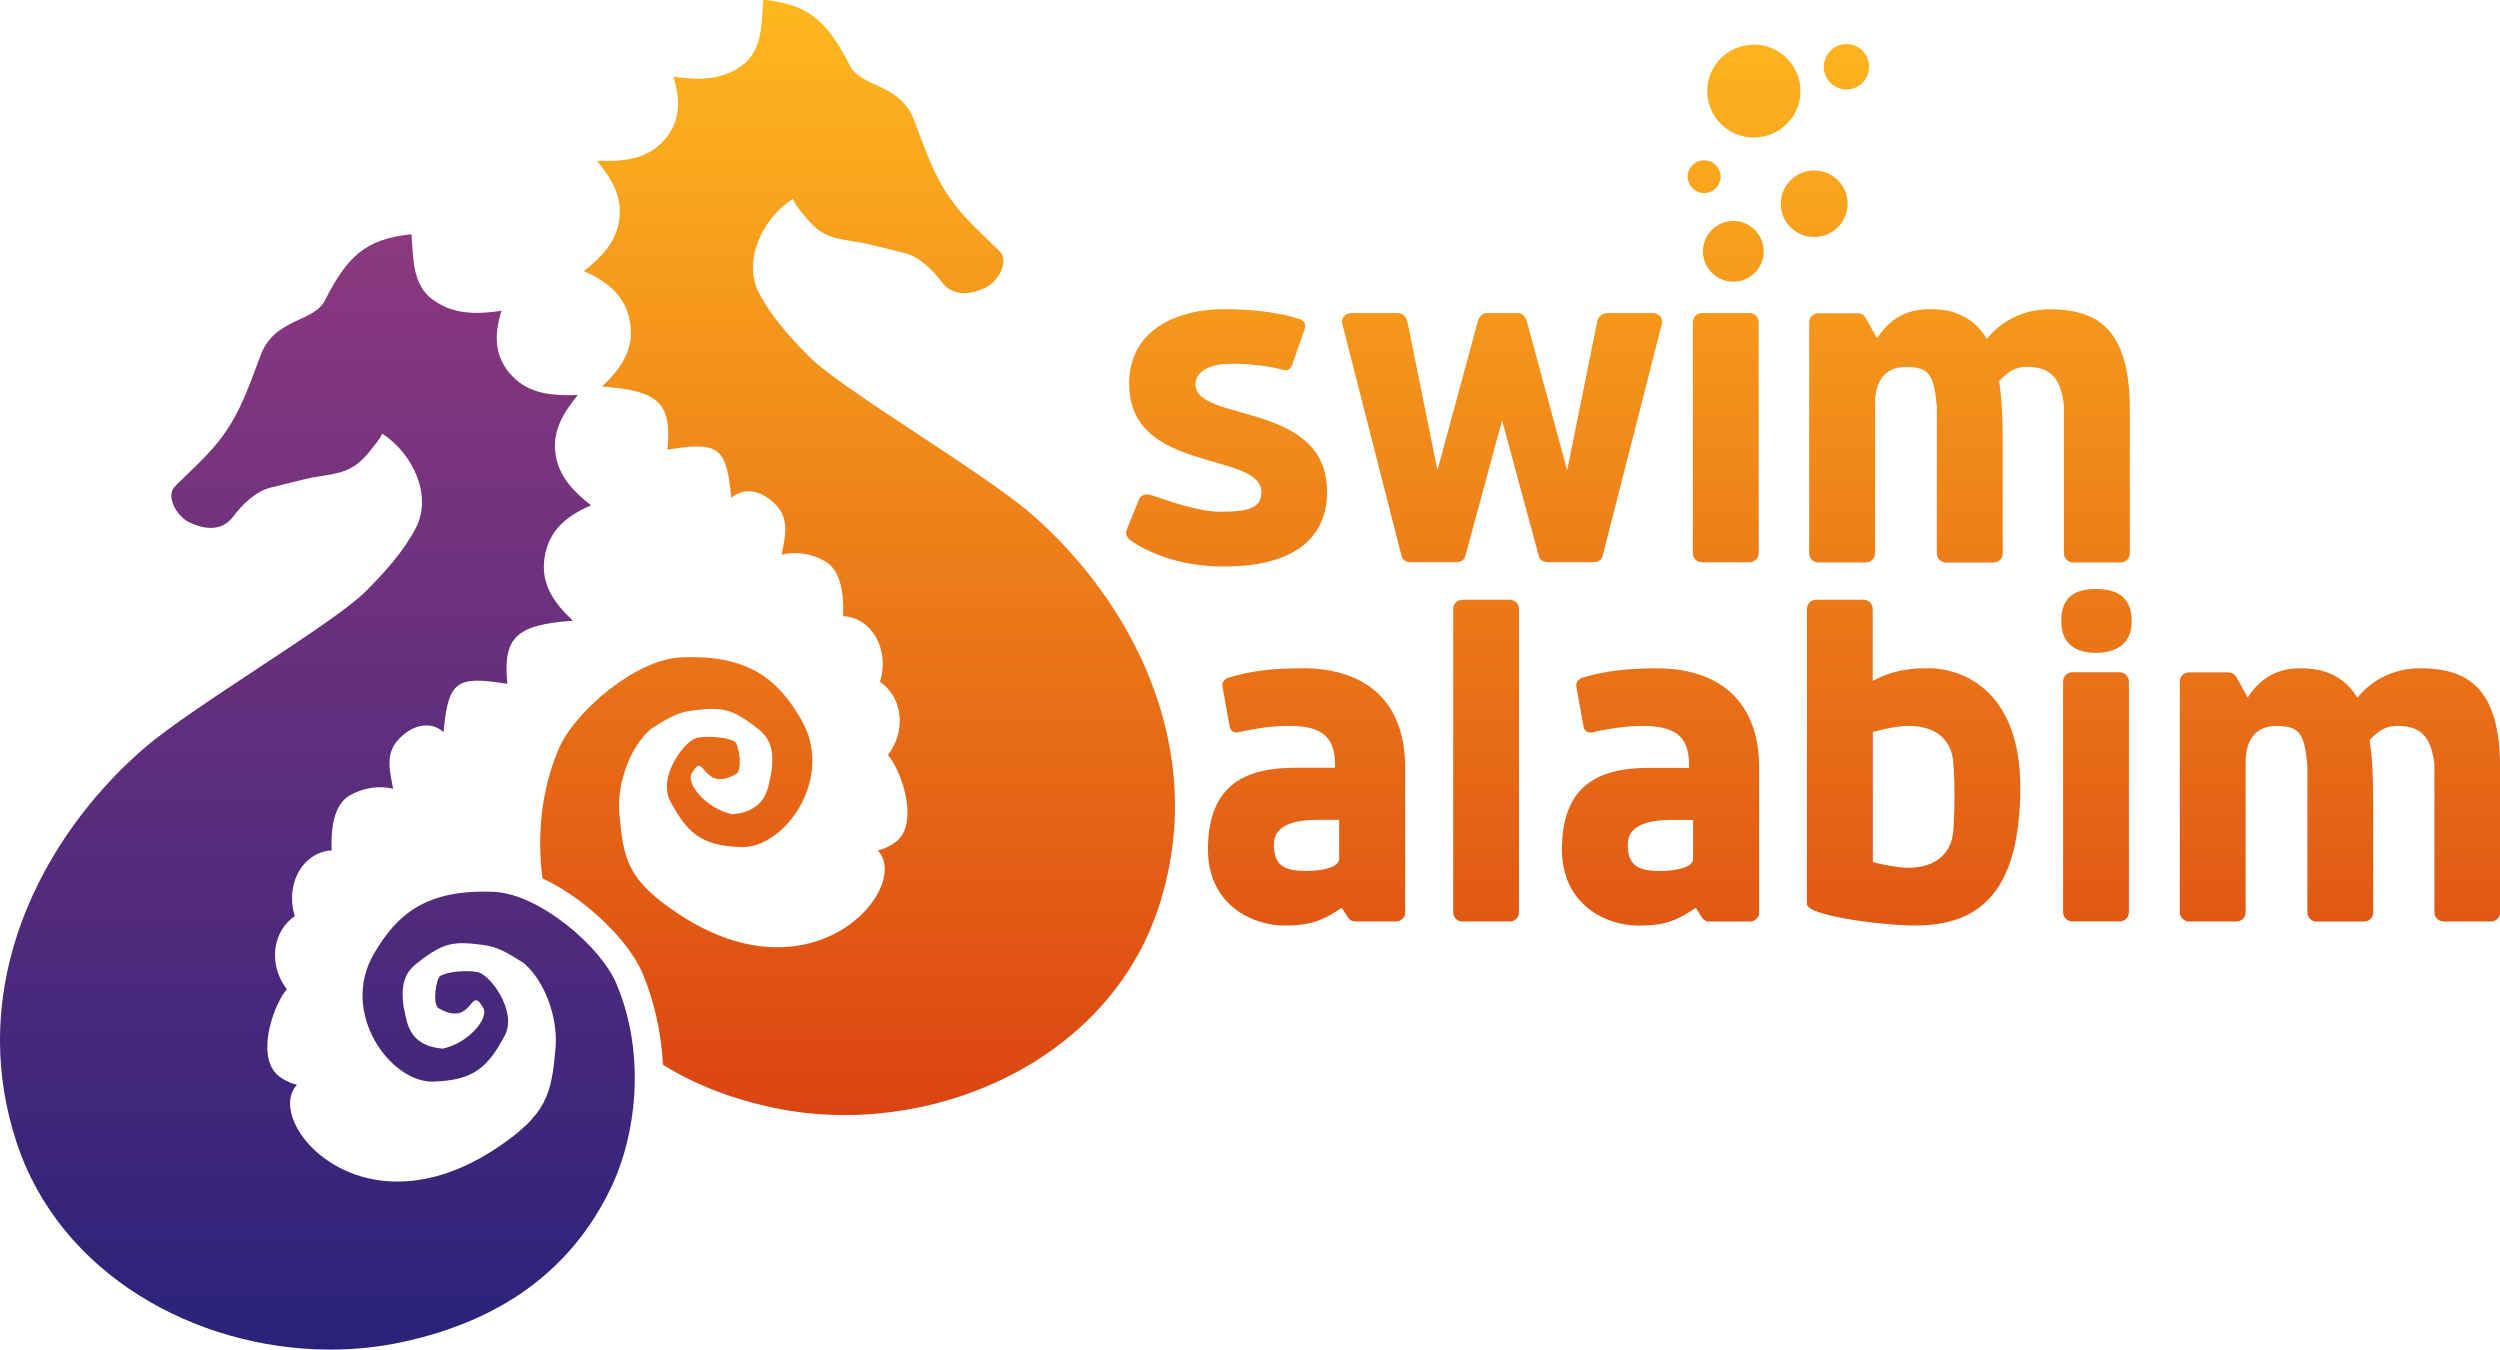 <?xml version="1.0" encoding="UTF-8"?>
<svg id="Ebene_2" data-name="Ebene 2" xmlns="http://www.w3.org/2000/svg" xmlns:xlink="http://www.w3.org/1999/xlink" viewBox="0 0 278.9 150.56">
  <defs>
    <style>
      .cls-1 {
        fill: url(#Neues_Verlaufsfeld_1);
      }

      .cls-1, .cls-2 {
        stroke-width: 0px;
      }

      .cls-2 {
        fill: url(#Neues_Verlaufsfeld_2);
      }
    </style>
    <linearGradient id="Neues_Verlaufsfeld_1" data-name="Neues Verlaufsfeld 1" x1="169.58" y1="124.41" x2="169.58" y2="0" gradientUnits="userSpaceOnUse">
      <stop offset="0" stop-color="#db4412"/>
      <stop offset="1" stop-color="#ffb81f"/>
    </linearGradient>
    <linearGradient id="Neues_Verlaufsfeld_2" data-name="Neues Verlaufsfeld 2" x1="35.41" y1="150.56" x2="35.41" y2="26.15" gradientUnits="userSpaceOnUse">
      <stop offset="0" stop-color="#2a227a"/>
      <stop offset="1" stop-color="#8c387f"/>
    </linearGradient>
  </defs>
  <g id="Ebene_1-2" data-name="Ebene 1">
    <g>
      <path class="cls-1" d="m231.18,75c-.46,0-1.02.34-1.02,1.02v25.74c0,.68.57,1.03,1.02,1.03h5.3c.46,0,1.02-.34,1.02-1.03v-25.74c0-.68-.57-1.02-1.02-1.02h-5.3Zm-89.07,19.19c0-2.33,2.73-2.73,4.9-2.73h2.39v4.33c0,.97-1.88,1.37-3.7,1.37-2.45,0-3.59-.63-3.59-2.96m-5.18-18.57c-.34.17-.57.45-.57.85l.85,4.73c.17.4.51.51.8.51,2.22-.51,4.04-.74,5.81-.74,3.47,0,5.12,1.08,5.12,4.33v.34h-4.38c-5.35,0-9.8,1.65-9.8,9.11,0,6.21,5.01,8.49,8.49,8.49,2.33,0,3.93-.23,6.44-1.99l.57.91c.34.57.63.63,1.08.63h4.39c.46,0,1.03-.34,1.03-1.03v-16.12c0-7.4-4.39-11.1-11.45-11.1-2.9,0-5.7.23-8.37,1.08m44.65,18.57c0-2.33,2.74-2.73,4.9-2.73h2.39v4.33c0,.97-1.88,1.37-3.7,1.37-2.45,0-3.59-.63-3.59-2.96m-5.18-18.57c-.34.17-.57.45-.57.85l.85,4.73c.17.4.51.51.8.51,2.22-.51,4.04-.74,5.81-.74,3.47,0,5.13,1.08,5.13,4.33v.34h-4.39c-5.35,0-9.79,1.65-9.79,9.11,0,6.21,5.01,8.49,8.49,8.49,2.33,0,3.93-.23,6.44-1.99l.57.91c.34.57.63.63,1.08.63h4.39c.46,0,1.03-.34,1.03-1.03v-16.12c0-7.4-4.39-11.1-11.45-11.1-2.9,0-5.69.23-8.37,1.08m86.57,2.22c-1.88-3.19-5.07-3.3-6.27-3.3-1.42,0-3.99.17-5.98,3.25l-1.2-2.17c-.34-.57-.63-.63-1.08-.63h-4.27c-.46,0-1.02.34-1.02,1.02v25.74c0,.68.57,1.03,1.02,1.03h5.3c.46,0,1.02-.34,1.02-1.03v-16.74c0-2.28.97-4.04,3.42-4.04,2.68,0,3.13.91,3.47,4.39v16.4c0,.68.57,1.03,1.02,1.03h5.3c.46,0,1.02-.34,1.02-1.03v-12.02c0-2.79-.06-4.96-.4-7.18,1.02-1.14,1.94-1.6,3.02-1.6,2.45,0,3.82.91,4.21,4.27v16.52c0,.68.57,1.03,1.02,1.03h5.3c.46,0,1.02-.34,1.02-1.03v-16c0-9.17-3.7-11.22-9.05-11.22-1.25,0-4.5.34-6.89,3.3m-99.84-10.94c-.46,0-1.02.34-1.02,1.03v33.83c0,.68.57,1.03,1.02,1.03h5.3c.45,0,1.02-.34,1.02-1.03v-33.83c0-.68-.57-1.03-1.02-1.03h-5.3Zm45.79,29.27v-14.52s2.39-.68,3.99-.68c2.28,0,4.84.91,5.01,4.33,0,0,.11,1.71.11,3.42s-.11,3.7-.11,3.7c-.17,3.42-2.79,4.38-5.01,4.38-1.59,0-3.99-.63-3.99-.63m-6.32-29.27c-.46,0-1.03.34-1.03,1.03v32.92c0,1.31,8.43,2.39,12.07,2.39,7.01,0,11.73-3.53,11.73-15.43,0-10.36-5.98-13.27-10.31-13.27-1.2,0-3.59,0-6.15,1.42v-8.03c0-.68-.57-1.03-1.03-1.03h-5.3Zm27.34,2.39c0,2.62,1.71,3.53,3.87,3.53s3.99-.91,3.99-3.53c0-2.85-1.82-3.59-3.99-3.59s-3.87.74-3.87,3.59m-50.62-34.37c-.46,0-.97.23-1.14.91l-3.36,16.63-4.5-16.63c-.17-.63-.63-.91-1.03-.91h-3.42c-.4,0-.85.28-1.02.91l-4.5,16.63-3.36-16.63c-.17-.68-.68-.91-1.14-.91h-5.13c-.46,0-1.03.34-1.03,1.03l6.66,26.08c.17.57.68.68,1.02.68h5.07c.34,0,.85-.11,1.02-.68l4.1-15.15,4.1,15.15c.17.57.68.68,1.02.68h5.07c.34,0,.85-.11,1.02-.68l6.66-26.08c0-.68-.57-1.03-1.03-1.03h-5.13Zm10.54,0c-.46,0-1.02.34-1.02,1.03v25.74c0,.68.57,1.03,1.02,1.03h5.3c.46,0,1.03-.34,1.03-1.03v-25.74c0-.68-.57-1.03-1.03-1.03h-5.3Zm-63.9,7.92c0,10.02,14.75,7.46,14.75,12.07,0,1.71-1.31,2.17-4.61,2.17-2.34,0-5.58-1.14-7.58-1.82-.17-.06-.4-.11-.57-.11-.4,0-.68.17-.86.46l-1.31,3.25c-.06.17-.17.34-.17.57,0,.29.17.57.51.86,1.82,1.25,5.3,2.9,10.42,2.9,9.06,0,11.5-4.22,11.5-8.32,0-10.2-14.69-7.69-14.69-12.02,0-.57.34-2.28,4.16-2.28,1.65,0,3.87.23,5.18.57.23.06.51.17.68.17.4,0,.57-.23.74-.51l1.31-3.76c.06-.17.17-.45.17-.68,0-.28-.11-.57-.51-.74-2.16-.74-5.24-1.14-8.54-1.14-4.9,0-10.59,2.05-10.59,8.37m95.68-5.07c-1.88-3.19-5.07-3.3-6.26-3.3-1.42,0-3.99.17-5.98,3.25l-1.2-2.16c-.34-.57-.63-.63-1.08-.63h-4.27c-.46,0-1.02.34-1.02,1.03v25.74c0,.68.57,1.03,1.02,1.03h5.3c.46,0,1.03-.34,1.03-1.03v-16.74c0-2.28.97-4.04,3.42-4.04,2.68,0,3.13.91,3.47,4.39v16.4c0,.68.57,1.03,1.03,1.03h5.3c.46,0,1.02-.34,1.02-1.03v-12.02c0-2.79-.06-4.96-.4-7.18,1.03-1.14,1.94-1.6,3.02-1.6,2.45,0,3.82.91,4.21,4.27v16.52c0,.68.57,1.03,1.03,1.03h5.3c.46,0,1.02-.34,1.02-1.03v-16c0-9.17-3.7-11.22-9.05-11.22-1.25,0-4.5.34-6.89,3.3m-31.68-9.76c0,1.87,1.52,3.39,3.39,3.39s3.39-1.52,3.39-3.39-1.52-3.39-3.39-3.39-3.39,1.52-3.39,3.39m12.02-9c-2.05.21-3.53,2.04-3.32,4.08s2.05,3.52,4.1,3.3c2.05-.21,3.53-2.04,3.32-4.08-.2-1.91-1.82-3.32-3.7-3.32-.13,0-.26,0-.39.02m-12.09-1.15c-1.01.11-1.74,1.01-1.64,2.01.11,1,1.01,1.73,2.02,1.63,1.01-.1,1.74-1,1.64-2.01-.1-.94-.9-1.64-1.83-1.64-.06,0-.13,0-.19,0m5.19-12.87c-2.86.3-4.93,2.85-4.63,5.69.3,2.85,2.86,4.91,5.72,4.61,2.86-.3,4.93-2.85,4.63-5.69-.28-2.66-2.54-4.64-5.17-4.64-.18,0-.37,0-.55.03m8.35,2.44c0,1.4,1.13,2.53,2.53,2.53s2.53-1.13,2.53-2.53-1.13-2.53-2.53-2.53-2.53,1.13-2.53,2.53M85.15,0c-.2,2.86-.13,5.65-2.37,7.3-2.29,1.69-4.9,1.65-7.67,1.24.88,2.78.78,5.22-1.19,7.28-1.93,2.02-4.49,2.2-7.32,2.12,1.7,2.08,2.86,4.07,2.48,6.62-.37,2.47-1.98,4.13-3.96,5.69,2.78,1.18,4.71,2.85,5.18,5.76.48,2.96-1.02,5.12-3.15,7.11,6.41.47,7.8,1.86,7.31,7.04,5.75-.92,6.58-.32,7.12,5.39,1.44-1.29,3.54-.85,5.11.92,1.47,1.65.8,3.75.51,5.41,1.53-.4,3.38-.12,4.85.73,1.86,1.09,2.1,3.9,2.01,6.13.77.04,1.54.28,2.23.76,1.94,1.35,2.66,4.09,1.88,6.56.57.39,1.07.9,1.46,1.55,1.21,2.05.9,4.73-.58,6.61.2.23.38.47.54.74,1.48,2.5,2.71,7.26.26,9.03-.61.44-1.26.73-1.92.89,3.83,4.07-7.08,17.1-22.2,7.1-5.75-3.8-6.17-6.11-6.63-11.13-.33-3.58,1.3-7.65,3.53-9.54,2.67-1.72,3.39-1.93,5.3-2.12,2.86-.38,3.99.26,5.54,1.29,1.55,1.2,3.11,1.88,2.59,5.65-.39,1.57-.35,4.33-4.36,4.71-2.99-.65-5.14-3.43-4.55-4.51.81-1.48,1.06-.82,1.67-.15.56.61,1.42,1.22,3.3.17.77-.43.31-3.37-.18-3.64-.85-.46-2.78-.63-4.11-.42-1.38.23-4.36,4.17-3.15,6.91,1.91,3.62,3.43,5.15,7.97,5.3,4.74.24,10.6-7.59,6.71-14.27-2.57-4.42-5.85-7.24-13.45-6.89-4.97.23-11.83,6.04-13.6,10.25-1.99,4.7-2.39,9.79-1.79,14.4,4.75,2.21,9.6,6.9,11.14,10.54,1.4,3.32,2.12,6.82,2.3,10.25,3.51,2.2,7.62,3.8,12.34,4.8,16.91,3.59,37.2-4.77,42.95-22.35,5.84-17.86-3.22-34.43-14.31-43.99-5.34-4.61-21.08-13.84-24.64-17.43-2.15-2.17-4.2-4.4-5.61-7.09-1.87-3.57.29-8.3,3.76-10.53.23.58.43.75.79,1.24,2.24,3.02,3.38,3.1,6.98,3.66.62.1,3.1.76,4.7,1.14,1.6.38,3.16,1.91,4.12,3.2,1.2,1.61,3.08,1.54,4.93.64,1.39-.68,2.67-2.93,1.55-4.04-3.21-3.15-5.25-4.78-7.19-8.77-.83-1.72-1.65-3.98-2.31-5.76-1.57-4.26-5.92-3.67-7.21-6.19-2.5-4.89-4.5-6.82-9.64-7.35Z"/>
      <path class="cls-2" d="m36.26,33.5c-1.29,2.52-5.64,1.93-7.21,6.19-.66,1.78-1.47,4.04-2.31,5.76-1.94,3.99-3.98,5.62-7.19,8.77-1.13,1.11.15,3.36,1.55,4.04,1.85.9,3.74.97,4.93-.65.96-1.29,2.52-2.82,4.12-3.2,1.6-.38,4.07-1.04,4.7-1.14,3.6-.57,4.74-.64,6.98-3.66.37-.49.57-.66.8-1.24,3.46,2.23,5.63,6.96,3.76,10.53-1.41,2.69-3.46,4.93-5.61,7.09-3.56,3.58-19.3,12.82-24.64,17.43C7.47,90.87.04,102.63,0,115.94v.22c.01,3.65.58,7.41,1.83,11.23,4.85,14.83,20.05,23.11,34.85,23.17h.34c2.62-.01,5.23-.28,7.76-.82,11.09-2.36,18.87-8.01,23.28-17.02,2.92-5.95,4.06-15.02.71-22.97-1.77-4.2-8.63-10.01-13.6-10.25-7.6-.35-10.88,2.48-13.45,6.89-3.9,6.68,1.96,14.51,6.7,14.27,4.54-.15,6.07-1.68,7.98-5.3,1.2-2.75-1.77-6.69-3.15-6.92-1.32-.22-3.25-.05-4.11.42-.49.26-.95,3.2-.18,3.64,1.87,1.05,2.74.44,3.3-.17.61-.66.86-1.33,1.67.15.59,1.08-1.56,3.86-4.55,4.51-4.01-.38-3.97-3.14-4.36-4.71-.52-3.78,1.04-4.45,2.59-5.65,1.54-1.03,2.67-1.68,5.53-1.3,1.91.19,2.63.4,5.3,2.12,2.23,1.89,3.86,5.95,3.53,9.54-.46,5.02-.89,7.33-6.63,11.13-15.12,10-26.04-3.03-22.21-7.1-.66-.15-1.31-.45-1.92-.89-2.44-1.77-1.22-6.52.26-9.03.16-.27.34-.51.54-.74-1.49-1.88-1.79-4.56-.58-6.61.38-.65.89-1.17,1.46-1.55-.78-2.47-.06-5.21,1.88-6.56.69-.48,1.46-.73,2.23-.77-.09-2.23.15-5.05,2.01-6.13,1.46-.86,3.32-1.14,4.85-.74-.29-1.66-.96-3.76.51-5.41,1.57-1.77,3.67-2.21,5.11-.92.54-5.7,1.38-6.31,7.12-5.38-.49-5.19.9-6.57,7.31-7.05-2.13-1.98-3.63-4.14-3.15-7.1.47-2.92,2.4-4.59,5.18-5.76-1.98-1.56-3.58-3.22-3.96-5.69-.38-2.55.78-4.54,2.48-6.62-2.83.08-5.38-.09-7.32-2.12-1.97-2.06-2.07-4.5-1.19-7.28-2.77.41-5.38.44-7.67-1.24-2.24-1.65-2.17-4.44-2.37-7.3-5.15.53-7.14,2.46-9.65,7.35"/>
    </g>
  </g>
</svg>
